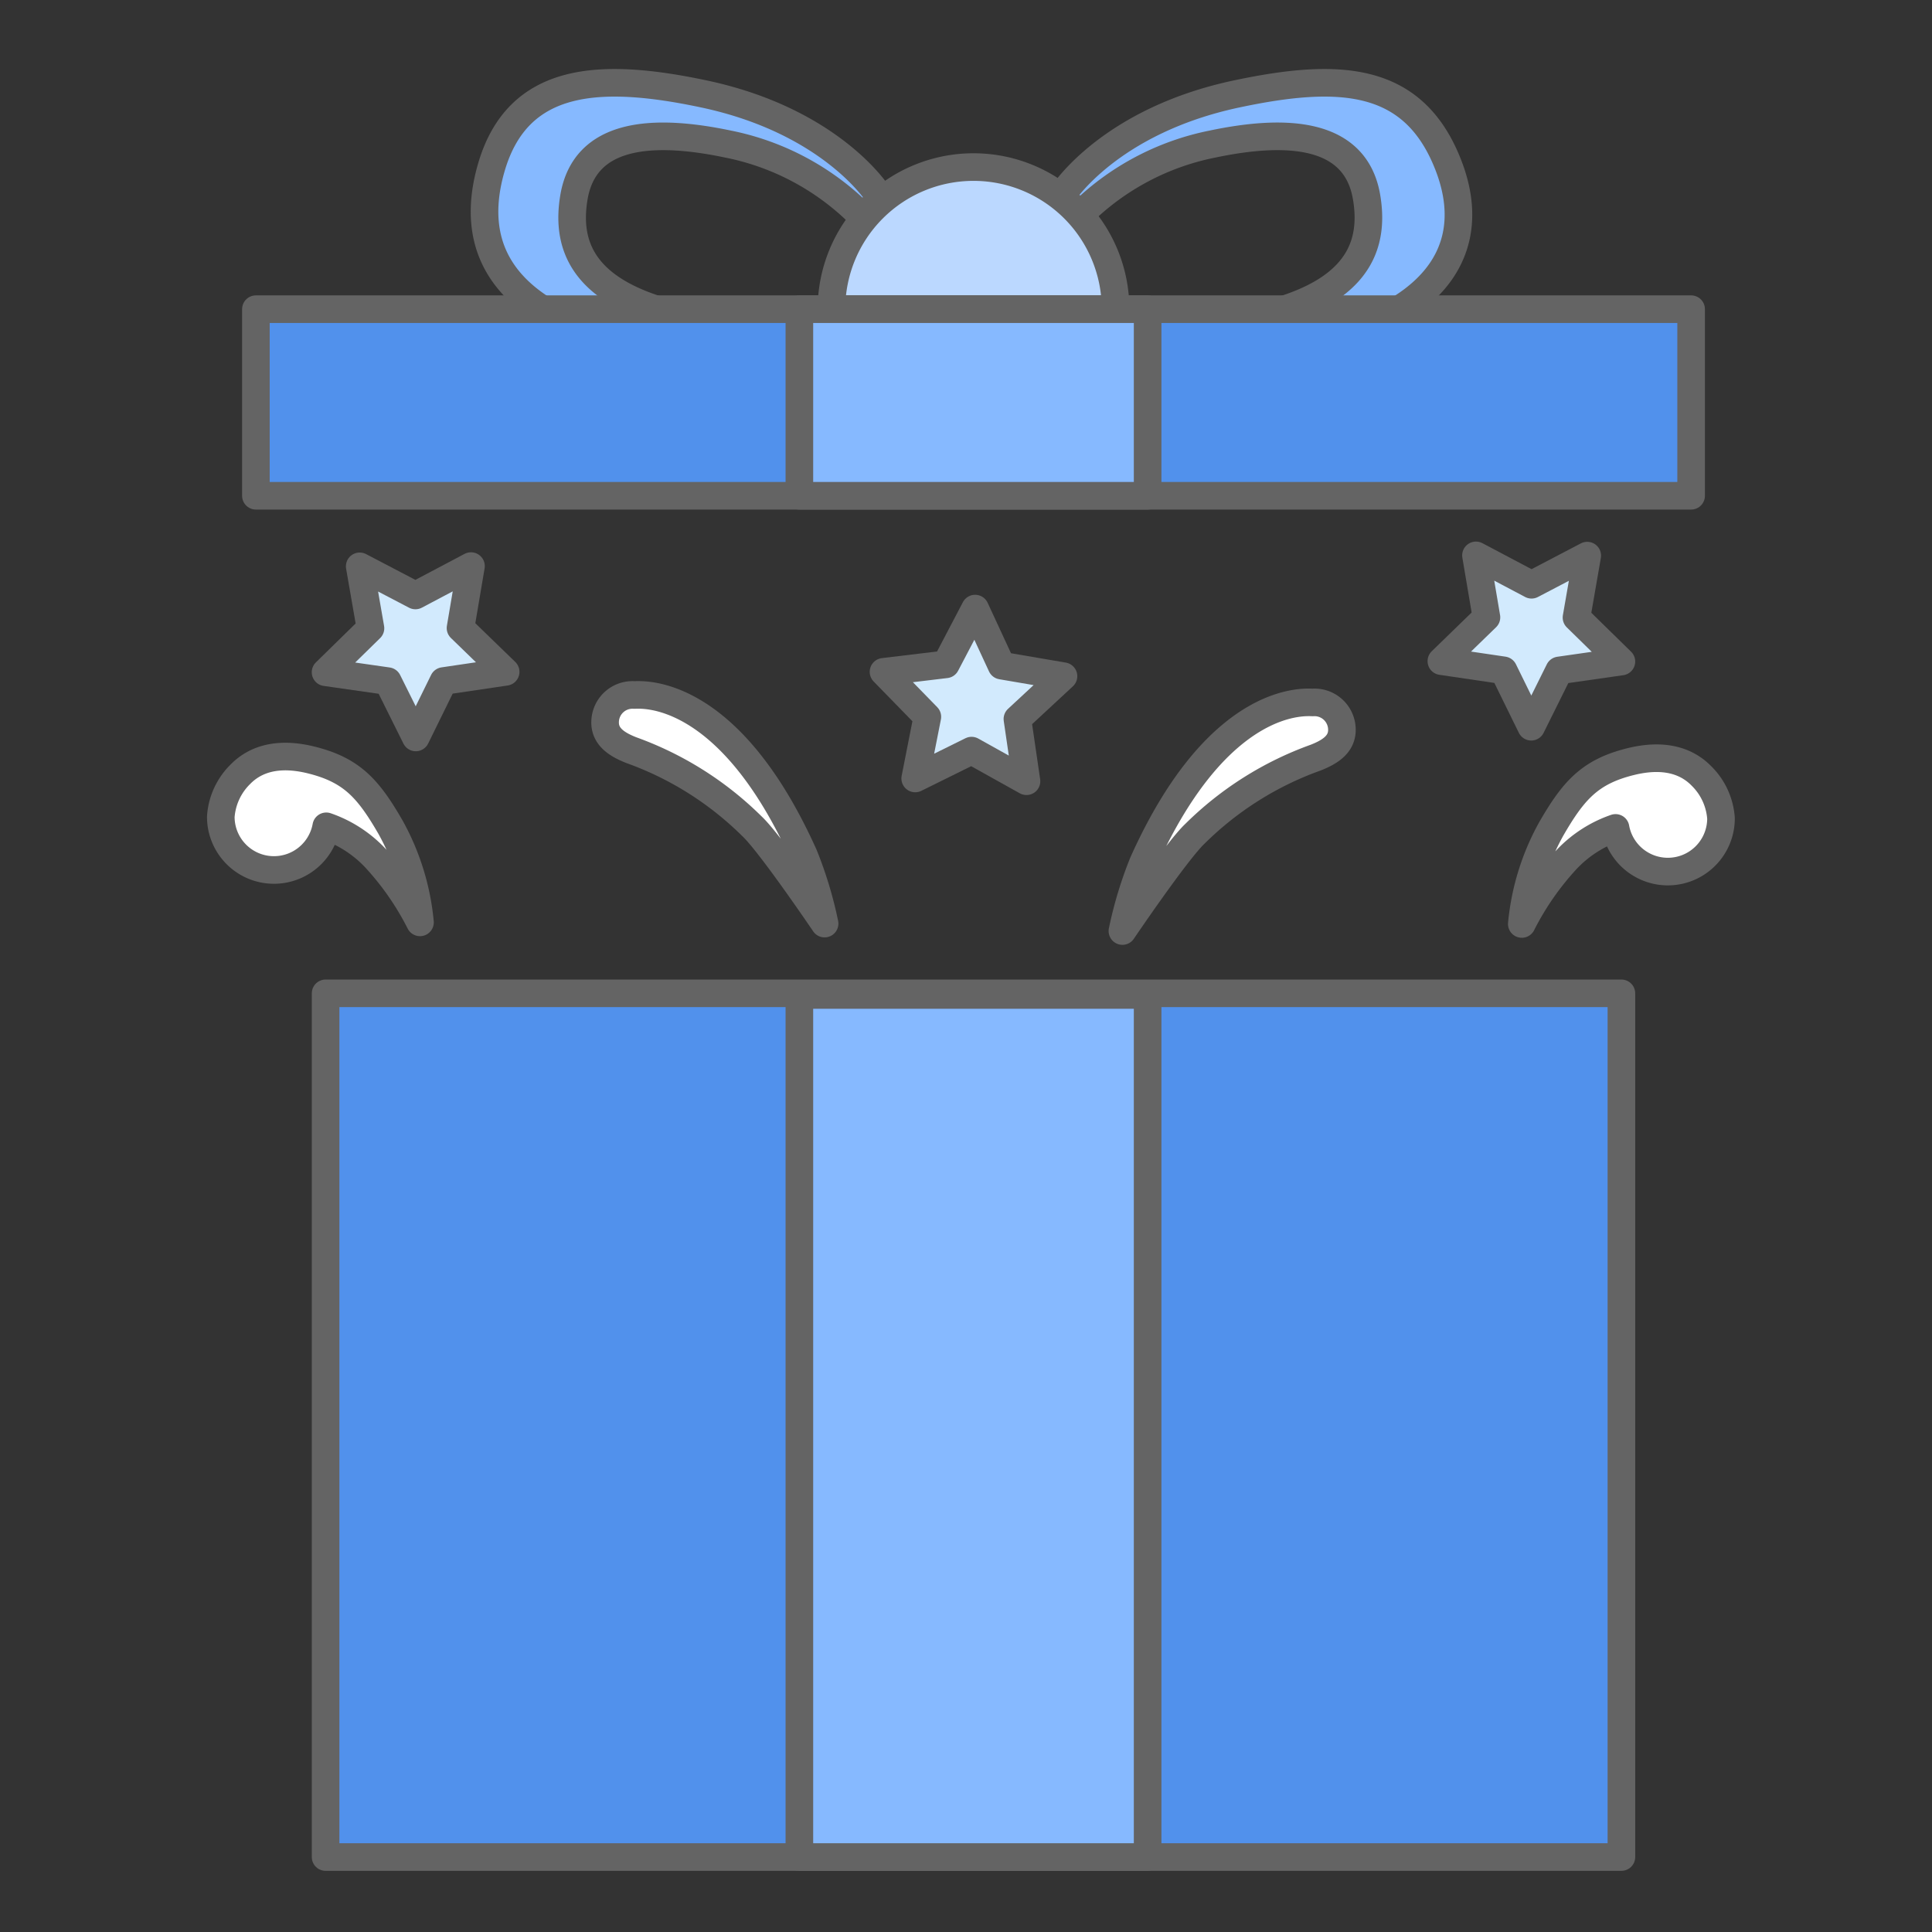 <svg data-name="Component 307 – 1" xmlns="http://www.w3.org/2000/svg" width="140" height="140" viewBox="0 0 140 140">
    <rect x="0" y="0" width="140" height="140" fill="#333333" stroke="none"/>
    <defs>
        <clipPath id="3wdmk3nbaa">
            <path data-name="Rectangle 4300" style="fill:none" d="M0 0h110.71v130.568H0z"/>
        </clipPath>
    </defs>
    <g data-name="Group 8838">
        <g data-name="Group 8837" style="clip-path:url(#3wdmk3nbaa)" transform="translate(15 5)">
            <path data-name="Path 18864" d="M90.008 7.11C87.519.491 82.105.225 74.643 1.8c-9.274 1.957-12.636 7.276-12.636 7.276l.6 2.186a18.742 18.742 0 0 1 10.241-5.819c5.431-1.145 10.4-.861 11.184 3.867.875 5.251-2.455 9.637-19.309 9.637l.646 2.349c23.154 0 27.213-7.341 24.639-14.186" style="fill:#86b9ff"/>
            <path data-name="Path 18865" d="M90.008 7.11C87.519.491 82.105.225 74.643 1.8c-9.274 1.957-12.636 7.276-12.636 7.276l.6 2.186a18.742 18.742 0 0 1 10.241-5.819c5.431-1.145 10.4-.861 11.184 3.867.875 5.251-2.455 9.637-19.309 9.637l.646 2.349c23.154.004 27.213-7.341 24.639-14.186z" style="stroke:#646464;stroke-linecap:round;stroke-linejoin:round;stroke-width:2px;fill:none"/>
            <path data-name="Path 18866" d="M20.611 7.11C22.55.491 28.514.225 35.976 1.8c9.274 1.957 12.636 7.276 12.636 7.276l-.6 2.186a18.742 18.742 0 0 0-10.241-5.819C32.34 4.3 27.374 4.582 26.587 9.31c-.875 5.251 2.455 9.637 19.309 9.637L45.25 21.3c-23.15 0-26.695-7.171-24.639-14.19" style="fill:#86b9ff"/>
            <path data-name="Path 18867" d="M20.611 7.11C22.55.491 28.514.225 35.976 1.8c9.274 1.957 12.636 7.276 12.636 7.276l-.6 2.186a18.742 18.742 0 0 0-10.241-5.819C32.34 4.3 27.374 4.582 26.587 9.31c-.875 5.251 2.455 9.637 19.309 9.637L45.25 21.3c-23.15 0-26.695-7.171-24.639-14.19z" style="stroke:#646464;stroke-linecap:round;stroke-linejoin:round;stroke-width:2px;fill:none"/>
            <path data-name="Path 18868" d="M65.838 17.4a10.293 10.293 0 1 0-20.587 0z" style="fill:#bbd8ff"/>
            <path data-name="Path 18869" d="M65.838 17.4a10.293 10.293 0 1 0-20.587 0z" style="stroke:#646464;stroke-linecap:round;stroke-linejoin:round;stroke-width:2px;fill:none"/>
            <path data-name="Rectangle 4292" transform="translate(3.543 17.404)" style="fill:#5191ec" d="M0 0h104.002v13.521H0z"/>
            <path data-name="Rectangle 4293" transform="translate(3.543 17.404)" style="stroke:#646464;stroke-linecap:round;stroke-linejoin:round;stroke-width:2px;fill:none" d="M0 0h104.002v13.521H0z"/>
            <path data-name="Rectangle 4294" transform="translate(42.926 17.404)" style="fill:#86b9ff" d="M0 0h25.235v13.521H0z"/>
            <path data-name="Rectangle 4295" transform="translate(42.926 17.404)" style="stroke:#646464;stroke-linecap:round;stroke-linejoin:round;stroke-width:2px;fill:none" d="M0 0h25.235v13.521H0z"/>
            <path data-name="Rectangle 4296" transform="translate(8.594 66.981)" style="fill:#5191ec" d="M0 0h93.899v62.587H0z"/>
            <path data-name="Rectangle 4297" transform="translate(8.594 66.981)" style="stroke:#646464;stroke-linecap:round;stroke-linejoin:round;stroke-width:2px;fill:none" d="M0 0h93.899v62.587H0z"/>
            <path data-name="Rectangle 4298" transform="translate(42.926 67.099)" style="fill:#86b9ff" d="M0 0h25.235v62.469H0z"/>
            <path data-name="Rectangle 4299" transform="translate(42.926 67.099)" style="stroke:#646464;stroke-linecap:round;stroke-linejoin:round;stroke-width:2px;fill:none" d="M0 0h25.235v62.469H0z"/>
            <path data-name="Path 18870" d="m21.642 43.685-4.506.665-2.007 4.088-2.029-4.08-4.509-.645 3.255-3.187-.78-4.488 4.037 2.112 4.027-2.129-.76 4.491z" style="fill:#d2eafd"/>
            <path data-name="Path 18871" d="m21.642 43.685-4.506.665-2.007 4.088-2.029-4.08-4.509-.645 3.255-3.187-.78-4.488 4.037 2.112 4.027-2.129-.76 4.491z" style="stroke:#646464;stroke-linecap:round;stroke-linejoin:round;stroke-width:2px;fill:none"/>
            <path data-name="Path 18872" d="M95.276 61.954a20.476 20.476 0 0 1 3.28-4.709 8.841 8.841 0 0 1 3.512-2.251 3.852 3.852 0 0 0 7.642-.695 4.777 4.777 0 0 0-1.424-3.079c-1.066-1.086-2.71-1.627-5.123-1.03-2.948.729-4.14 2.082-5.751 4.87a17.564 17.564 0 0 0-2.136 6.894" style="fill:#fff"/>
            <path data-name="Path 18873" d="M95.276 61.954a20.476 20.476 0 0 1 3.28-4.709 8.841 8.841 0 0 1 3.512-2.251 3.852 3.852 0 0 0 7.642-.695 4.777 4.777 0 0 0-1.424-3.079c-1.066-1.086-2.71-1.627-5.123-1.03-2.948.729-4.14 2.082-5.751 4.87a17.564 17.564 0 0 0-2.136 6.894z" style="stroke:#646464;stroke-linecap:round;stroke-linejoin:round;stroke-width:2px;fill:none"/>
            <path data-name="Path 18874" d="M15.434 61.838a20.476 20.476 0 0 0-3.28-4.709 8.841 8.841 0 0 0-3.512-2.251A3.852 3.852 0 0 1 1 54.183 4.777 4.777 0 0 1 2.424 51.1c1.066-1.086 2.71-1.627 5.123-1.03 2.948.729 4.14 2.082 5.751 4.87a17.564 17.564 0 0 1 2.136 6.894" style="fill:#fff"/>
            <path data-name="Path 18875" d="M15.434 61.838a20.476 20.476 0 0 0-3.28-4.709 8.841 8.841 0 0 0-3.512-2.251A3.852 3.852 0 0 1 1 54.183 4.777 4.777 0 0 1 2.424 51.1c1.066-1.086 2.71-1.627 5.123-1.03 2.948.729 4.14 2.082 5.751 4.87a17.564 17.564 0 0 1 2.136 6.898z" style="stroke:#646464;stroke-linecap:round;stroke-linejoin:round;stroke-width:2px;fill:none"/>
            <path data-name="Path 18876" d="M39.485 54.869a23.859 23.859 0 0 0-8.735-5.509c-1.069-.42-1.953-.995-1.9-2.1a1.985 1.985 0 0 1 2.1-1.9c.345.018 6.734-.791 12.309 11.625a28.79 28.79 0 0 1 1.494 4.941s-3.936-5.818-5.268-7.061" style="fill:#fff"/>
            <path data-name="Path 18877" d="M39.485 54.869a23.859 23.859 0 0 0-8.735-5.509c-1.069-.42-1.953-.995-1.9-2.1a1.985 1.985 0 0 1 2.1-1.9c.345.018 6.734-.791 12.309 11.625a28.79 28.79 0 0 1 1.494 4.941s-3.936-5.814-5.268-7.057z" style="stroke:#646464;stroke-linecap:round;stroke-linejoin:round;stroke-width:2px;fill:none"/>
            <path data-name="Path 18878" d="M71.6 55.407a23.859 23.859 0 0 1 8.738-5.507c1.069-.42 1.953-.995 1.9-2.1a1.985 1.985 0 0 0-2.1-1.9c-.345.018-6.734-.791-12.309 11.625a28.79 28.79 0 0 0-1.494 4.941s3.936-5.818 5.268-7.061" style="fill:#fff"/>
            <path data-name="Path 18879" d="M71.6 55.407a23.859 23.859 0 0 1 8.738-5.507c1.069-.42 1.953-.995 1.9-2.1a1.985 1.985 0 0 0-2.1-1.9c-.345.018-6.734-.791-12.309 11.625a28.79 28.79 0 0 0-1.494 4.941s3.936-5.816 5.265-7.059z" style="stroke:#646464;stroke-linecap:round;stroke-linejoin:round;stroke-width:2px;fill:none"/>
            <path data-name="Path 18880" d="m89.446 42.909 4.506.665 2.007 4.088 2.025-4.08 4.509-.645-3.255-3.187.78-4.488-4.037 2.112-4.027-2.129.76 4.491z" style="fill:#d2eafd"/>
            <path data-name="Path 18881" d="m89.446 42.909 4.506.665 2.007 4.088 2.025-4.08 4.509-.645-3.255-3.187.78-4.488-4.037 2.112-4.027-2.129.76 4.491z" style="stroke:#646464;stroke-linecap:round;stroke-linejoin:round;stroke-width:2px;fill:none"/>
            <path data-name="Path 18882" d="m59.384 51.611-.659-4.511 3.34-3.1-4.49-.766-1.914-4.134-2.117 4.04-4.522.543 3.178 3.259-.881 4.469 4.083-2.019z" style="fill:#d2eafd"/>
            <path data-name="Path 18883" d="m59.384 51.611-.659-4.511 3.34-3.1-4.49-.766-1.914-4.134-2.117 4.04-4.522.543 3.178 3.259-.881 4.469 4.083-2.019z" style="stroke:#646464;stroke-linecap:round;stroke-linejoin:round;stroke-width:2px;fill:none"/>
        </g>
    </g>
    <path data-name="Rectangle 4304" style="fill:none" d="M0 0h140v140H0z"/>
</svg>
